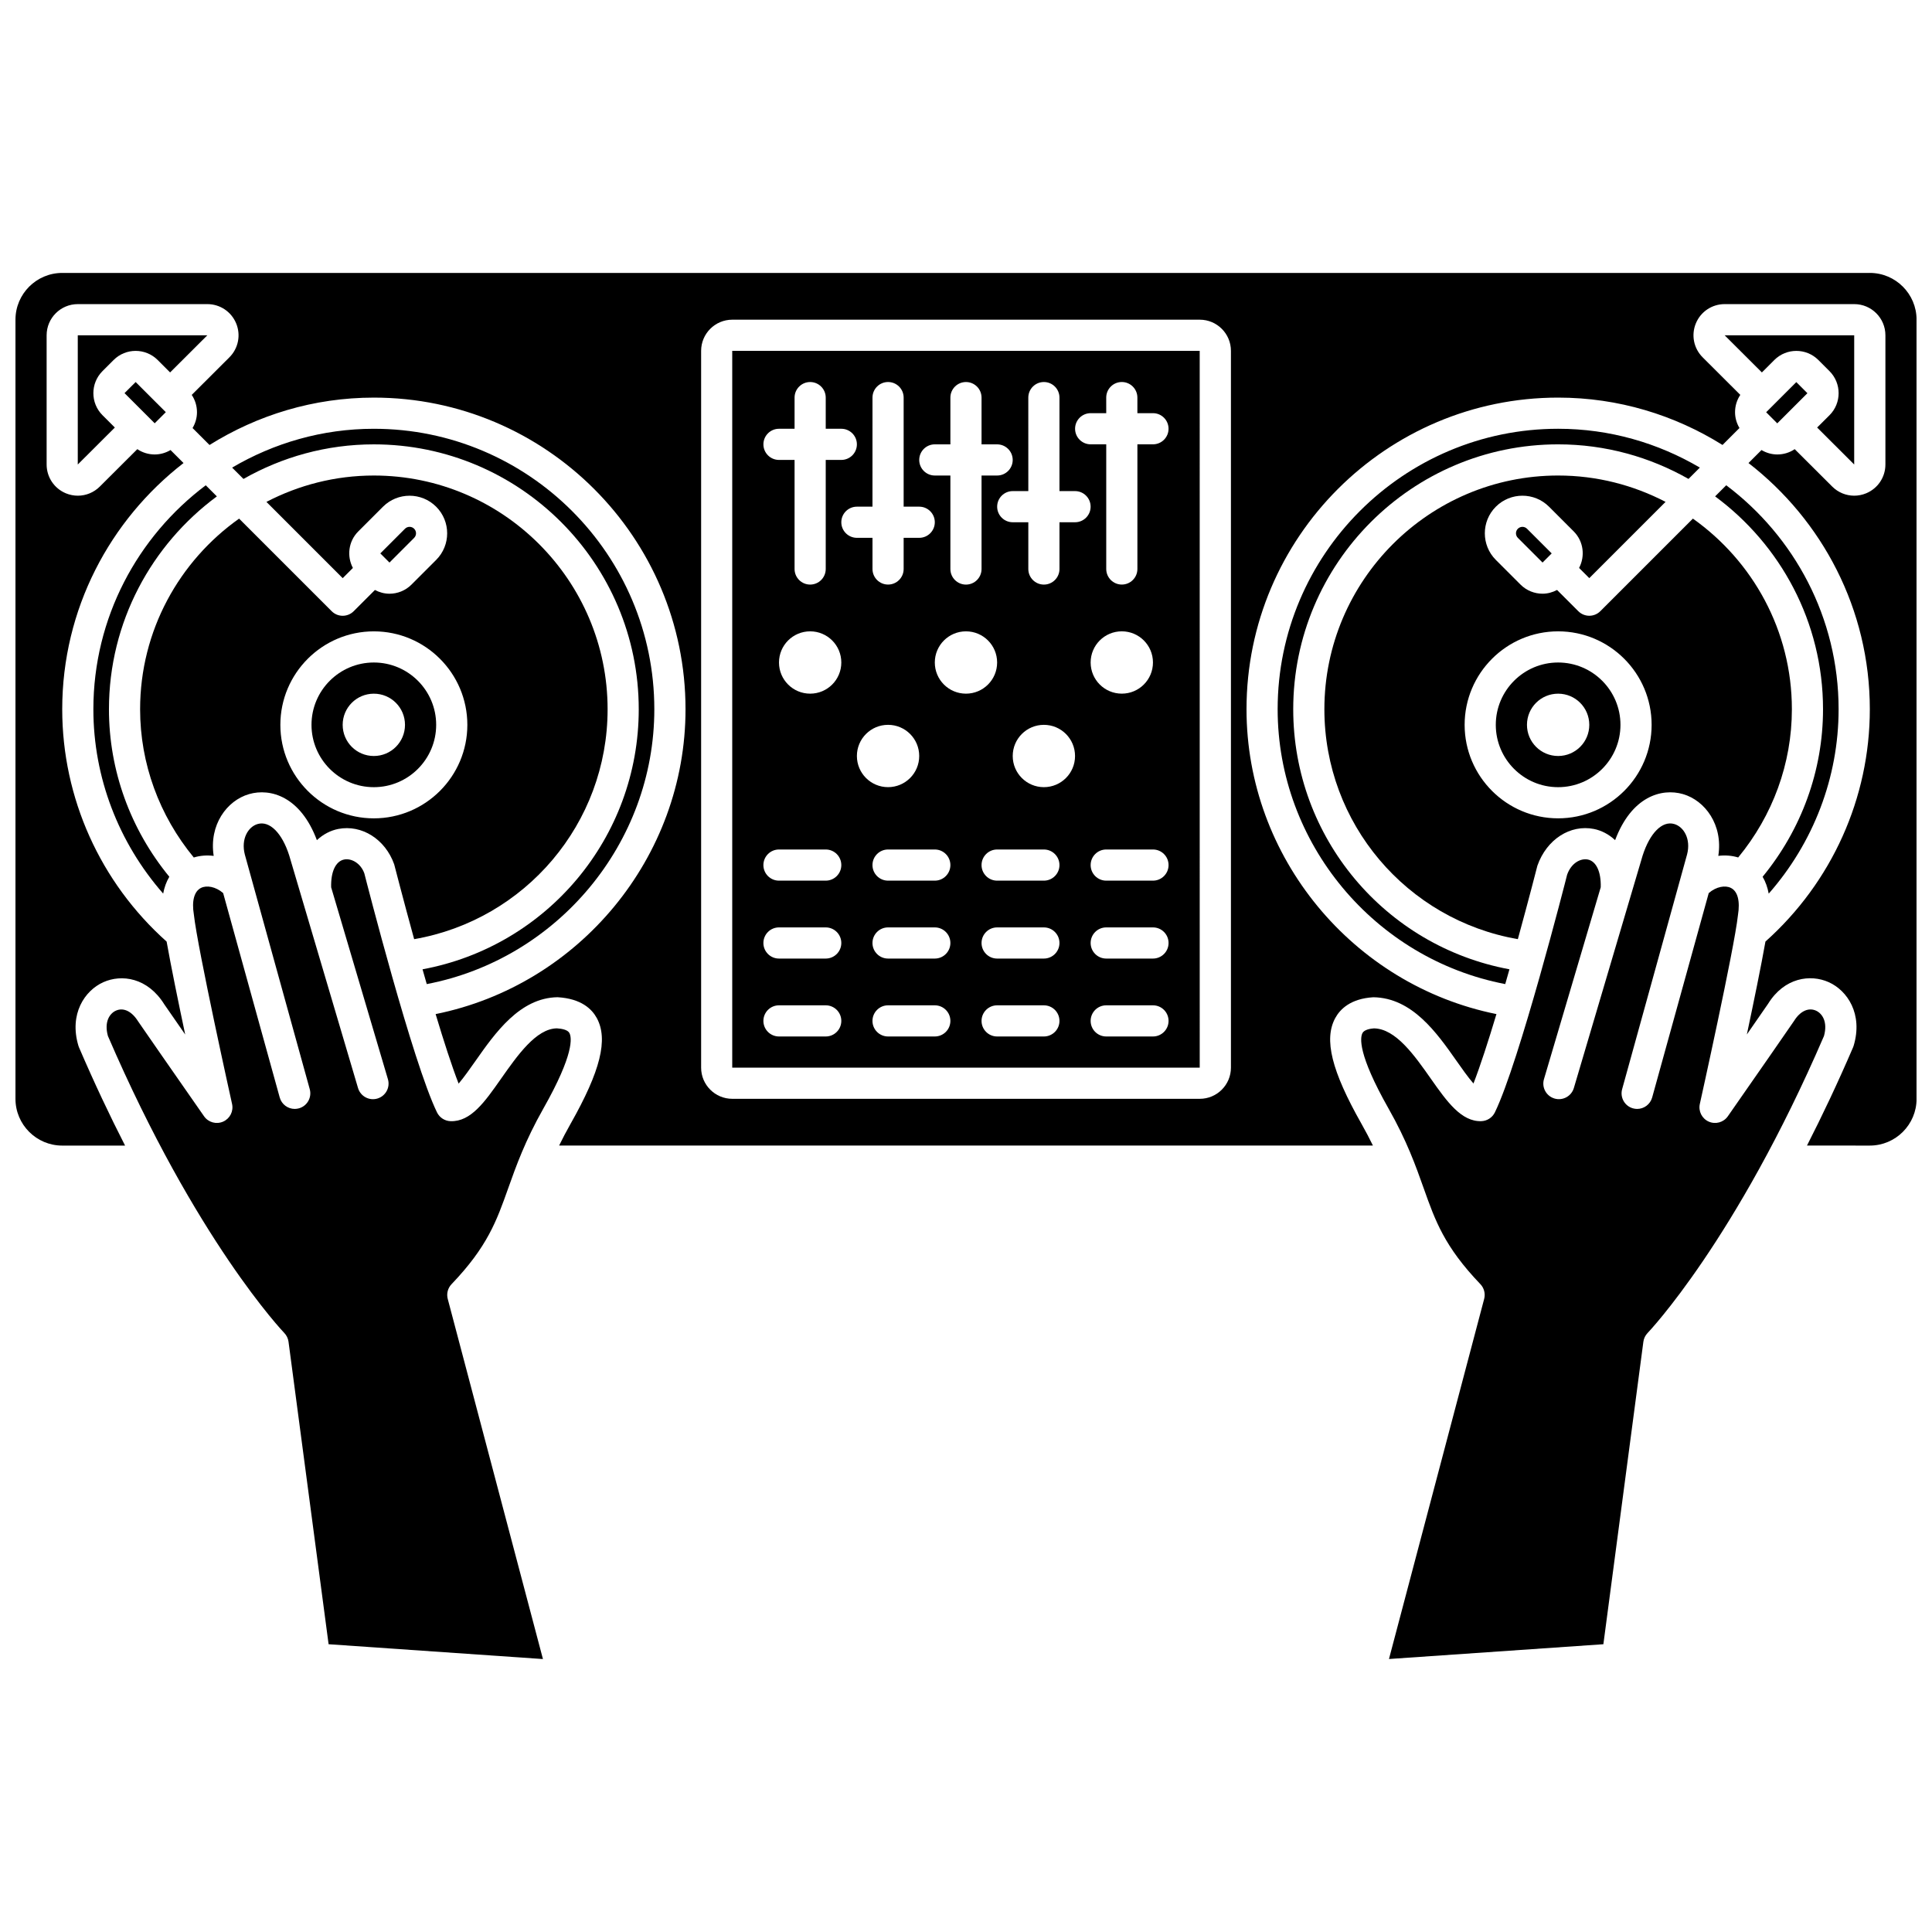 <?xml version="1.0" encoding="UTF-8"?>
<!-- Uploaded to: SVG Repo, www.svgrepo.com, Generator: SVG Repo Mixer Tools -->
<svg width="800px" height="800px" version="1.1" viewBox="144 144 512 512" xmlns="http://www.w3.org/2000/svg">
 <defs>
  <clipPath id="a">
   <path d="m148.09 216h503.81v232h-503.81z"/>
  </clipPath>
 </defs>
 <path d="m568.1 305.97c-0.805 0.805-1.863 1.211-2.918 1.211-1.059 0-2.113-0.406-2.918-1.211l-5.625-5.625c-1.203 0.637-2.516 0.992-3.844 0.992-2.113 0-4.231-0.805-5.84-2.414l-6.543-6.543c-3.887-3.887-3.887-10.211 0-14.098 3.887-3.887 10.211-3.887 14.098 0l6.539 6.543c2.621 2.621 3.074 6.566 1.426 9.684l2.707 2.703 20.211-20.211c-8.539-4.438-18.207-6.984-28.473-6.984-34.156 0-61.945 27.789-61.945 61.945 0 30.25 21.816 55.809 51.27 60.922 2.957-10.77 5.133-19.277 5.184-19.48 2.477-7.019 8.73-10.953 14.957-9.723 1.918 0.379 3.918 1.348 5.637 2.969 4.34-11.551 12.277-13.848 17.977-12.207 5.883 1.703 10.656 8.18 9.371 16.371 1.789-0.219 3.578-0.094 5.266 0.426 9.164-11.105 14.23-24.914 14.23-39.281 0-20.855-10.391-39.293-26.23-50.52zm-11.18 54.895c-13.664 0-24.777-11.113-24.777-24.777 0-13.664 11.113-24.777 24.777-24.777s24.777 11.113 24.777 24.777c0 13.668-11.113 24.777-24.777 24.777z"/>
 <path d="m482.59 331.96c0 35.539 25.703 66.191 60.312 72.832 0.375-1.309 0.75-2.617 1.117-3.918-32.973-6.113-57.301-34.902-57.301-68.914 0-38.711 31.492-70.203 70.203-70.203 12.562 0 24.34 3.363 34.551 9.164l3.004-3.004c-11.039-6.492-23.848-10.289-37.555-10.289-40.984 0-74.332 33.348-74.332 74.332z"/>
 <path d="m278.68 458.9c2.086-5.867 4.449-12.52 9.324-21.137 8.18-14.449 7.543-18.812 6.887-20.016-0.477-0.871-2.07-1.148-3.328-1.223-5.477 0.09-10.441 7.16-14.82 13.402-4.273 6.09-7.965 11.367-13.328 11.199-1.535-0.047-2.922-0.938-3.598-2.316-6.445-13.219-18.746-61.324-19.266-63.363-1-2.766-3.496-4.039-5.344-3.664-2.262 0.449-3.559 3.258-3.449 7.359l15.043 50.852c0.648 2.188-0.602 4.484-2.789 5.133-2.188 0.648-4.484-0.602-5.133-2.789l-18.242-61.656c-1.895-5.93-5.184-9.238-8.367-8.305-2.508 0.727-4.461 3.957-3.383 8.105l17.199 62.164c0.605 2.195-0.68 4.473-2.879 5.078-0.367 0.098-0.738 0.152-1.102 0.152-1.809 0-3.473-1.203-3.977-3.031l-14.992-54.172c-2.031-1.758-4.41-2.094-5.859-1.371-1.809 0.891-2.5 3.461-1.902 7.051 0.988 9.059 10.035 49.805 10.125 50.211 0.43 1.926-0.562 3.883-2.367 4.676-1.809 0.797-3.918 0.203-5.047-1.402-6.082-8.668-17.473-25.148-17.473-25.148-1.691-2.719-3.91-3.75-5.894-2.859-1.645 0.738-3.168 2.938-2.121 6.715 23.348 54.18 46.504 78.457 46.734 78.699 0.617 0.637 1.016 1.457 1.129 2.332l10.621 80.16 56.805 3.93-25.23-95.438c-0.367-1.387 0.012-2.871 1.012-3.91 9.52-9.945 11.941-16.773 15.012-25.418z"/>
 <path d="m627.12 331.96c0 16.234-5.699 31.832-16.008 44.391 0.777 1.312 1.312 2.824 1.617 4.473 11.828-13.48 18.52-30.758 18.52-48.863 0-24.266-11.742-45.785-29.781-59.359l-2.945 2.945c17.309 12.797 28.598 33.285 28.598 56.414z"/>
 <path d="m547.46 283.62c-0.438 0-0.875 0.168-1.211 0.5-0.668 0.668-0.668 1.75 0 2.422l6.543 6.539 2.422-2.422-6.543-6.543c-0.336-0.332-0.773-0.496-1.211-0.496z"/>
 <path d="m556.92 319.57c-9.109 0-16.52 7.41-16.52 16.52s7.41 16.52 16.52 16.52 16.52-7.41 16.52-16.52c0-9.113-7.41-16.52-16.52-16.52zm0 24.777c-4.562 0-8.258-3.695-8.258-8.258s3.695-8.258 8.258-8.258 8.258 3.695 8.258 8.258c0.004 4.559-3.695 8.258-8.258 8.258z"/>
 <path d="m200.63 370.82c-1.27-8.219 3.492-14.672 9.367-16.371 5.703-1.656 13.668 0.664 17.98 12.203 1.719-1.617 3.723-2.586 5.637-2.965 6.25-1.227 12.48 2.699 14.848 9.363 0.098 0.355 2.312 8.988 5.293 19.84 29.449-5.117 51.266-30.676 51.266-60.926 0-34.156-27.789-61.945-61.945-61.945-10.266 0-19.934 2.547-28.469 6.988l20.211 20.211 2.703-2.703c-1.648-3.117-1.199-7.062 1.426-9.684l6.543-6.543c3.887-3.887 10.211-3.887 14.098 0 3.887 3.887 3.887 10.211 0 14.098l-6.543 6.543c-1.609 1.609-3.727 2.414-5.84 2.414-1.328 0-2.644-0.355-3.844-0.992l-5.625 5.625c-0.805 0.805-1.863 1.211-2.918 1.211-1.059 0-2.113-0.406-2.918-1.211l-24.535-24.535c-15.844 11.23-26.234 29.668-26.234 50.523 0 14.367 5.066 28.176 14.227 39.281 1.691-0.523 3.484-0.648 5.273-0.426zm42.445-59.504c13.664 0 24.777 11.113 24.777 24.777 0 13.664-11.113 24.777-24.777 24.777-13.664 0-24.777-11.113-24.777-24.777 0-13.664 11.113-24.777 24.777-24.777z"/>
 <path d="m243.07 352.61c9.109 0 16.52-7.41 16.52-16.52s-7.41-16.52-16.52-16.52-16.52 7.41-16.52 16.52 7.41 16.52 16.52 16.52zm0-24.777c4.562 0 8.258 3.695 8.258 8.258s-3.695 8.258-8.258 8.258-8.258-3.695-8.258-8.258 3.695-8.258 8.258-8.258z"/>
 <path d="m253.75 286.54c0.668-0.668 0.668-1.75 0-2.422-0.336-0.336-0.773-0.5-1.211-0.5s-0.875 0.168-1.211 0.5l-6.539 6.543 2.426 2.426z"/>
 <path d="m243.07 261.76c38.711 0 70.203 31.492 70.203 70.203 0 34.012-24.328 62.797-57.297 68.914 0.367 1.297 0.742 2.606 1.117 3.918 34.605-6.641 60.309-37.297 60.309-72.832 0-40.984-33.348-74.332-74.332-74.332-13.707 0-26.516 3.797-37.555 10.289l3.004 3.004c10.211-5.801 21.988-9.164 34.551-9.164z"/>
 <path d="m625.25 411.83c-1.98-0.895-4.199 0.141-5.781 2.688-0.113 0.168-11.5 16.652-17.582 25.32-1.129 1.609-3.246 2.199-5.047 1.402-1.805-0.793-2.793-2.754-2.367-4.676 0.09-0.41 9.141-41.152 10.094-49.98 0.629-3.82-0.066-6.387-1.875-7.281-1.453-0.727-3.832-0.387-5.859 1.371l-14.992 54.172c-0.508 1.828-2.168 3.031-3.977 3.031-0.363 0-0.734-0.051-1.102-0.152-2.195-0.605-3.484-2.883-2.879-5.078l17.215-62.23c1.059-4.09-0.891-7.316-3.402-8.043-3.18-0.938-6.469 2.375-8.391 8.391l-18.215 61.566c-0.648 2.188-2.949 3.434-5.133 2.789-2.188-0.648-3.438-2.945-2.789-5.133l15.043-50.855c0.113-4.098-1.184-6.91-3.449-7.356-1.859-0.352-4.344 0.887-5.457 4.023-0.41 1.68-12.707 49.785-19.152 63.004-0.672 1.379-2.062 2.269-3.598 2.316-5.269 0.156-9.051-5.109-13.328-11.199-4.383-6.238-9.344-13.309-15.125-13.391-0.949 0.066-2.543 0.344-3.019 1.215-0.656 1.207-1.293 5.566 6.887 20.016 4.883 8.613 7.238 15.266 9.324 21.137 3.066 8.645 5.496 15.473 15.016 25.41 0.996 1.039 1.375 2.523 1.012 3.91l-25.23 95.438 56.82-3.918 10.598-80.156c0.117-0.879 0.512-1.695 1.129-2.332 0.23-0.238 23.387-24.516 46.734-78.699 1.047-3.777-0.473-5.977-2.121-6.719z"/>
 <path d="m201.47 275.55-2.945-2.945c-18.043 13.574-29.781 35.094-29.781 59.359 0 18.09 6.691 35.367 18.496 48.844 0.309-1.641 0.848-3.144 1.633-4.461-10.305-12.555-16-28.152-16-44.383 0-23.129 11.289-43.617 28.598-56.414z"/>
 <path d="m625.56 257.3 9.82 9.797 0.004-34.242h-34.336l9.871 9.844 3.289-3.289c3.219-3.223 8.461-3.223 11.684 0l2.945 2.945c3.223 3.223 3.223 8.461 0 11.684z"/>
 <path d="m198.95 232.85-34.34 0.004v34.246l9.824-9.801-3.273-3.266c-3.223-3.223-3.223-8.461 0-11.684l2.945-2.941c3.211-3.223 8.457-3.227 11.684 0l3.289 3.289z"/>
 <path d="m612.05 253.25 7.992-7.988 2.941 2.945-7.992 7.988z"/>
 <path d="m186.14 251.43-6.191-6.188-2.949 2.941 7.996 7.992 2.945-2.945-1.777-1.777-0.016-0.012z"/>
 <g clip-path="url(#a)">
  <path d="m639.52 216.33h-479.03c-6.832 0-12.391 5.559-12.391 12.391v206.48c0 6.832 5.559 12.391 12.391 12.391h16.656c-3.981-7.781-8.082-16.426-12.207-26.016-0.066-0.148-0.121-0.297-0.164-0.453-2.5-8.395 1.664-14.605 6.586-16.82 4.879-2.199 11.777-1.23 16.184 5.863 0.004 0 2.379 3.438 5.535 7.988-1.824-8.609-3.766-18.102-4.922-24.621-17.594-15.707-27.668-38.047-27.668-61.574 0-26.539 12.637-50.129 32.148-65.25l-3.445-3.445c-1.258 0.746-2.688 1.172-4.188 1.172-1.668 0-3.262-0.496-4.613-1.406l-9.938 9.91c-1.582 1.582-3.684 2.422-5.828 2.422-1.066 0-2.144-0.207-3.172-0.633-3.094-1.285-5.098-4.285-5.098-7.633v-34.246c0-4.555 3.703-8.258 8.258-8.258h34.336c3.352 0 6.348 2.004 7.633 5.102 1.285 3.098 0.582 6.629-1.793 9l-9.98 9.957c0.906 1.348 1.391 2.934 1.391 4.594 0 1.504-0.426 2.93-1.172 4.188l4.492 4.492c12.664-7.91 27.566-12.555 43.559-12.555 45.543 0 82.59 37.051 82.59 82.59 0 39.219-28.168 73.094-66.227 80.785 2.137 7.102 4.273 13.738 6.094 18.426 1.398-1.641 3.144-4.121 4.457-5.992 5.246-7.469 11.77-16.762 21.766-16.906 6.363 0.367 9.133 3.207 10.398 5.523 3.062 5.633 0.984 14.016-6.957 28.031-1.152 2.039-2.148 3.945-3.031 5.758h215.67c-0.883-1.812-1.875-3.715-3.031-5.758-7.938-14.016-10.02-22.398-6.957-28.031 1.258-2.32 4.035-5.156 10.09-5.516 10.305 0.137 16.828 9.434 22.074 16.898 1.301 1.855 3.027 4.316 4.469 5.961 1.816-4.688 3.957-11.301 6.086-18.395-38.062-7.688-66.234-41.562-66.234-80.785 0-45.543 37.051-82.59 82.59-82.59 15.992 0 30.895 4.644 43.555 12.551l4.492-4.492c-0.746-1.258-1.172-2.688-1.172-4.188 0-1.66 0.488-3.246 1.391-4.594l-9.977-9.953c-2.375-2.375-3.078-5.906-1.797-9.004s4.281-5.098 7.633-5.098h34.34c4.555 0 8.258 3.703 8.258 8.258v34.246c0 3.352-2.004 6.348-5.102 7.633-1.027 0.426-2.102 0.633-3.168 0.633-2.148 0-4.25-0.84-5.832-2.426l-9.934-9.906c-1.352 0.914-2.945 1.406-4.613 1.406-1.504 0-2.93-0.426-4.188-1.172l-3.445 3.445c19.516 15.121 32.152 38.711 32.152 65.25 0 23.523-10.078 45.859-27.66 61.559-1.141 6.449-3.094 15.973-4.926 24.621 3.211-4.633 5.641-8.148 5.641-8.148 4.293-6.934 11.191-7.894 16.078-5.695 4.922 2.219 9.09 8.426 6.586 16.82-0.047 0.156-0.098 0.305-0.164 0.453-4.125 9.586-8.23 18.234-12.207 26.016l16.652 0.004c6.832 0 12.391-5.559 12.391-12.391l-0.004-206.48c0-6.832-5.559-12.391-12.387-12.391zm-169.31 210.61c0 4.555-3.703 8.258-8.258 8.258h-123.89c-4.555 0-8.258-3.703-8.258-8.258v-189.96c0-4.555 3.703-8.258 8.258-8.258h123.89c4.555 0 8.258 3.703 8.258 8.258z"/>
 </g>
 <path d="m338.05 236.98v189.96h123.89l-0.004-189.96zm53.684 24.777h4.129v-12.387c0-2.281 1.852-4.129 4.129-4.129 2.281 0 4.129 1.852 4.129 4.129v12.391h4.129c2.281 0 4.129 1.852 4.129 4.129 0 2.281-1.852 4.129-4.129 4.129h-4.129v24.777c0 2.281-1.852 4.129-4.129 4.129-2.281 0-4.129-1.852-4.129-4.129v-24.777h-4.129c-2.281 0-4.129-1.852-4.129-4.129 0-2.281 1.852-4.133 4.129-4.133zm-41.293-4.129h4.129v-8.258c0-2.281 1.852-4.129 4.129-4.129 2.281 0 4.129 1.852 4.129 4.129v8.258h4.129c2.281 0 4.129 1.852 4.129 4.129 0 2.281-1.852 4.129-4.129 4.129h-4.129v28.906c0 2.281-1.852 4.129-4.129 4.129-2.281 0-4.129-1.852-4.129-4.129v-28.906h-4.129c-2.281 0-4.129-1.852-4.129-4.129-0.004-2.277 1.848-4.129 4.129-4.129zm12.387 161.05h-12.391c-2.281 0-4.129-1.852-4.129-4.129 0-2.281 1.852-4.129 4.129-4.129h12.391c2.281 0 4.129 1.852 4.129 4.129 0 2.277-1.848 4.129-4.129 4.129zm0-20.648h-12.391c-2.281 0-4.129-1.852-4.129-4.129 0-2.281 1.852-4.129 4.129-4.129h12.391c2.281 0 4.129 1.852 4.129 4.129s-1.848 4.129-4.129 4.129zm0-20.648h-12.391c-2.281 0-4.129-1.852-4.129-4.129 0-2.281 1.852-4.129 4.129-4.129h12.391c2.281 0 4.129 1.852 4.129 4.129 0 2.277-1.848 4.129-4.129 4.129zm-4.129-49.555c-4.562 0-8.258-3.695-8.258-8.258s3.695-8.258 8.258-8.258 8.258 3.695 8.258 8.258-3.695 8.258-8.258 8.258zm8.258-45.426c0-2.281 1.852-4.129 4.129-4.129h4.129l0.004-28.906c0-2.281 1.852-4.129 4.129-4.129 2.281 0 4.129 1.852 4.129 4.129v28.906h4.129c2.281 0 4.129 1.852 4.129 4.129 0 2.281-1.852 4.129-4.129 4.129h-4.129v8.258c0 2.281-1.852 4.129-4.129 4.129-2.281 0-4.129-1.852-4.129-4.129v-8.258h-4.129c-2.281 0-4.133-1.848-4.133-4.129zm4.129 61.945c0-4.562 3.695-8.258 8.258-8.258s8.258 3.695 8.258 8.258-3.695 8.258-8.258 8.258c-4.559 0-8.258-3.695-8.258-8.258zm20.648 74.332h-12.391c-2.281 0-4.129-1.852-4.129-4.129 0-2.281 1.852-4.129 4.129-4.129h12.391c2.281 0 4.129 1.852 4.129 4.129 0 2.277-1.848 4.129-4.129 4.129zm0-20.648h-12.391c-2.281 0-4.129-1.852-4.129-4.129 0-2.281 1.852-4.129 4.129-4.129h12.391c2.281 0 4.129 1.852 4.129 4.129s-1.848 4.129-4.129 4.129zm0-20.648h-12.391c-2.281 0-4.129-1.852-4.129-4.129 0-2.281 1.852-4.129 4.129-4.129h12.391c2.281 0 4.129 1.852 4.129 4.129 0 2.277-1.848 4.129-4.129 4.129zm0-57.812c0-4.562 3.695-8.258 8.258-8.258s8.258 3.695 8.258 8.258-3.695 8.258-8.258 8.258-8.258-3.695-8.258-8.258zm28.906 99.109h-12.391c-2.281 0-4.129-1.852-4.129-4.129 0-2.281 1.852-4.129 4.129-4.129h12.391c2.281 0 4.129 1.852 4.129 4.129 0.004 2.277-1.848 4.129-4.129 4.129zm0-20.648h-12.391c-2.281 0-4.129-1.852-4.129-4.129 0-2.281 1.852-4.129 4.129-4.129h12.391c2.281 0 4.129 1.852 4.129 4.129 0.004 2.277-1.848 4.129-4.129 4.129zm0-20.648h-12.391c-2.281 0-4.129-1.852-4.129-4.129 0-2.281 1.852-4.129 4.129-4.129h12.391c2.281 0 4.129 1.852 4.129 4.129 0.004 2.277-1.848 4.129-4.129 4.129zm0-24.777c-4.562 0-8.258-3.695-8.258-8.258s3.695-8.258 8.258-8.258 8.258 3.695 8.258 8.258c0.004 4.562-3.691 8.258-8.258 8.258zm8.262-70.203h-4.129v12.391c0 2.281-1.852 4.129-4.129 4.129-2.281 0-4.129-1.852-4.129-4.129v-12.391h-4.129c-2.281 0-4.129-1.852-4.129-4.129 0-2.281 1.852-4.129 4.129-4.129h4.129l-0.004-24.777c0-2.281 1.852-4.129 4.129-4.129 2.281 0 4.129 1.852 4.129 4.129v24.777h4.129c2.281 0 4.129 1.852 4.129 4.129 0.004 2.277-1.848 4.129-4.125 4.129zm12.387 28.906c4.562 0 8.258 3.695 8.258 8.258s-3.695 8.258-8.258 8.258-8.258-3.695-8.258-8.258 3.695-8.258 8.258-8.258zm8.262 107.37h-12.391c-2.281 0-4.129-1.852-4.129-4.129 0-2.281 1.852-4.129 4.129-4.129h12.391c2.281 0 4.129 1.852 4.129 4.129 0 2.277-1.852 4.129-4.129 4.129zm0-20.648h-12.391c-2.281 0-4.129-1.852-4.129-4.129 0-2.281 1.852-4.129 4.129-4.129h12.391c2.281 0 4.129 1.852 4.129 4.129s-1.852 4.129-4.129 4.129zm0-20.648h-12.391c-2.281 0-4.129-1.852-4.129-4.129 0-2.281 1.852-4.129 4.129-4.129h12.391c2.281 0 4.129 1.852 4.129 4.129 0 2.277-1.852 4.129-4.129 4.129zm0-115.63h-4.129v33.035c0 2.281-1.852 4.129-4.129 4.129-2.281 0-4.129-1.852-4.129-4.129v-33.035h-4.129c-2.281 0-4.129-1.852-4.129-4.129 0-2.281 1.852-4.129 4.129-4.129h4.129l-0.004-4.129c0-2.281 1.852-4.129 4.129-4.129 2.281 0 4.129 1.852 4.129 4.129v4.129h4.129c2.281 0 4.129 1.852 4.129 4.129 0.004 2.281-1.848 4.129-4.125 4.129z"/>
</svg>